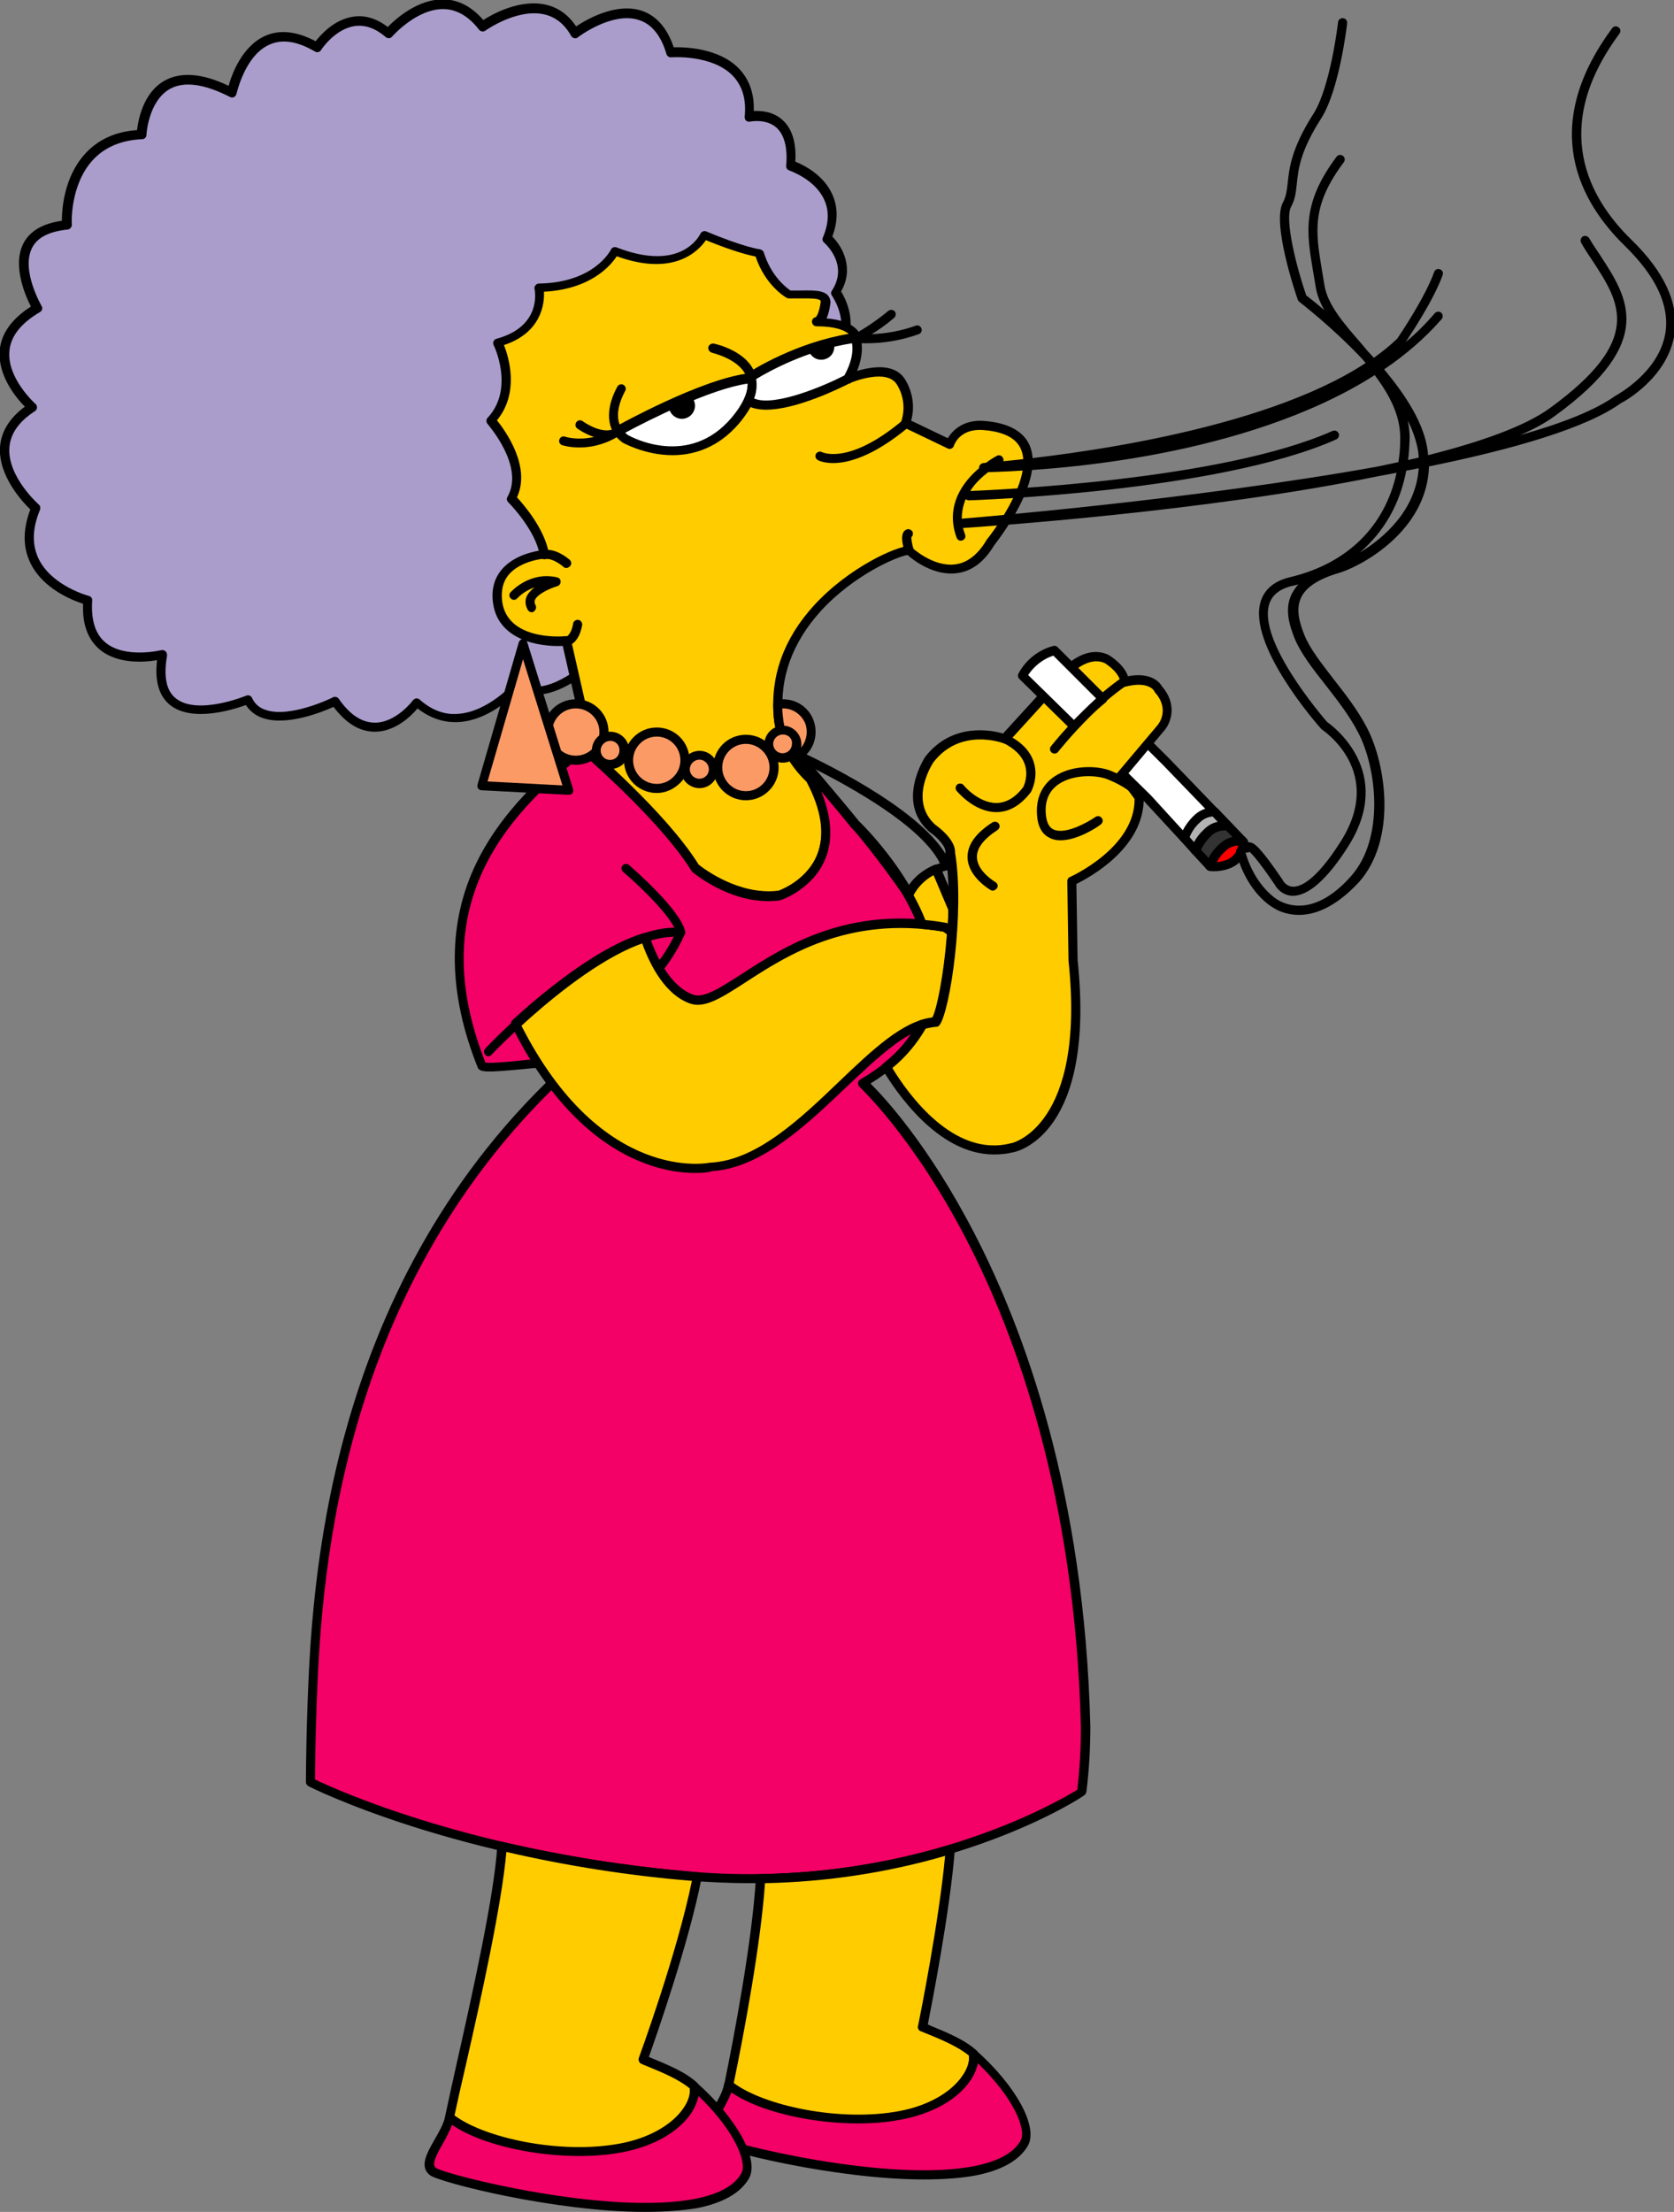 <?xml version="1.0" encoding="utf-8"?>
<!-- Generator: Adobe Illustrator 23.0.3, SVG Export Plug-In . SVG Version: 6.00 Build 0)  -->
<svg version="1.1" id="Layer_1" xmlns="http://www.w3.org/2000/svg" xmlns:xlink="http://www.w3.org/1999/xlink" x="0px" y="0px"
	 viewBox="0 0 552.1 729.4" style="enable-background:new 0 0 552.1 729.4;" xml:space="preserve">
<rect x="0" y="0" width="552.1" height="729.4" fill="#808080" stroke="none"/>
<style type="text/css">
	.st0{clip-path:url(#SVGID_2_);}
	.st1{fill:#AA9DCB;}
	.st2{fill:#FFCC00;}
	.st3{fill:#F30166;}
	.st4{fill:#FFFFFF;}
	.st5{clip-path:url(#SVGID_4_);}
	.st6{clip-path:url(#SVGID_6_);}
	.st7{fill:#FF0000;}
	.st8{fill:#333333;}
	.st9{fill:#B3B3B3;}
	.st10{clip-path:url(#SVGID_8_);}
	.st11{fill:#FC9A66;}
</style>
<title>Patty Bouvier 01 [Converted]</title>
<g>
	<defs>
		<rect id="SVGID_1_" width="552.1" height="729.3"/>
	</defs>
	<clipPath id="SVGID_2_">
		<use xlink:href="#SVGID_1_"  style="overflow:visible;"/>
	</clipPath>
	<g class="st0">
		<path class="st1" d="M195.9,218.1c0,0-15.5,14.9-25.2,8c0,0-17.2,20.1-33.3,5.7c0,0-13.8,18.4-26.9-0.6c0,0-22.9,11.5-28.7-0.6
			c0,0-33.3,13.8-28.1-14.9c0,0-26.4,6.9-24.7-17.8c0,0-27-6.9-17.2-30.4c0,0-22.4-19.5-1.2-33.3c0,0-21.8-18.9,1.7-32.7
			c0,0-14.9-25.2,9.8-27.5c0,0-1.7-28.7,24.7-29.8c0,0,1.1-28.7,29.8-13.8c0,0,5.7-28.1,28.1-14.9c0,0,10.3-16,23.5-4.6
			c0,0,17.2-20.1,31-2.3c0,0,20.6-14.9,30.4,2.3c0,0,24.1-18.3,31.5,6.3c0,0,28.1-2.3,25.8,21.2c0,0,15.5-3.4,13.8,16
			c0,0,19.5,6.3,12,24.1c0,0,9.3,7.9,2.9,17.8c0,0,6.3,8.6,1.7,17.2C277.3,113.7,258.5,190.4,195.9,218.1"/>
		<path d="M123.6,241.3c-0.1,0-0.2,0-0.2,0c-4.9-0.1-9.3-2.8-13.4-8.2c-3.7,1.7-15.4,6.4-23.3,3.7c-2.4-0.8-4.3-2.3-5.6-4.3
			c-4.2,1.5-17.7,5.8-25,0c-3.7-3-5.1-7.9-4.3-14.8c-4.1,0.7-13,1.4-18.9-3.5c-3.9-3.3-5.8-8.3-5.5-15.1
			c-3.4-1.1-13.1-4.8-17.3-13.3c-2.6-5.2-2.6-11.2-0.1-17.8c-2.6-2.5-10.6-11.1-10-20.6c0.4-5.1,3.1-9.5,8.2-13.3
			c-2.9-2.9-9-10.3-8.3-18.6c0.5-5.5,4-10.4,10.3-14.4c-1.8-3.5-6.2-13.5-2.5-20.8c2.1-4.1,6.4-6.6,12.7-7.5c0-3.8,0.7-14.4,7.6-22
			c4.2-4.7,10-7.4,17.2-7.9c0.4-3.4,2-12.2,8.9-16.2c5.4-3.1,12.5-2.6,21.3,1.6c1.1-4,4.5-13.1,12.1-16.5c4.8-2.1,10.4-1.5,16.6,1.8
			c1.8-2.3,6.2-7.2,12.4-8.1c3.9-0.6,7.7,0.6,11.4,3.4c2.6-2.7,10-9.3,18.5-9.1c4.8,0.1,9.2,2.4,13,6.8c3.1-2,12-6.9,20.4-5.1
			c4.2,0.9,7.6,3.3,10.2,7.2c3.5-2.3,13.1-7.9,21.5-5.2c4.9,1.6,8.5,5.6,10.7,12.1c3.7-0.1,14.8,0.2,21.4,6.9
			c3.5,3.6,5.2,8.3,5,14.1c2.3-0.1,6.3,0.1,9.4,2.9c3.2,2.8,4.7,7.5,4.3,13.8c2.7,1.1,9.3,4.3,12.2,10.8c1.9,4.2,1.9,8.9,0,13.9
			c3.3,3.3,7.3,10.4,2.9,18.1c1.5,2.5,5.4,10,1.4,17.8c-0.5,2-5.5,20.6-17.3,42c-11.5,20.8-32,48.5-64.5,63c-1,1-15.5,14.5-26,8.8
			c-2.5,2.6-10.2,9.8-19.6,10.4c-4.9,0.3-9.5-1.2-13.7-4.5C135.5,236.3,130.2,241.3,123.6,241.3z M110.5,229.8
			c0.5,0,0.9,0.2,1.2,0.6c3.6,5.2,7.5,7.8,11.7,7.9c7.1,0.2,12.8-7.3,12.8-7.4c0.3-0.3,0.6-0.5,1.1-0.6c0.4,0,0.8,0.1,1.1,0.4
			c3.9,3.4,8.1,5.1,12.7,4.7c10-0.7,18.4-10.2,18.4-10.3c0.5-0.6,1.4-0.7,2-0.2c8,5.7,21.1-5.8,23.1-7.6c0.2-0.3,0.4-0.5,0.7-0.6
			c61.2-27,80.4-102.6,80.6-103.3c0-0.1,0.1-0.2,0.1-0.3c4.1-7.6-1.6-15.5-1.6-15.6c-0.4-0.5-0.4-1.2,0-1.7
			c5.6-8.6-2.3-15.5-2.6-15.8c-0.5-0.4-0.7-1.1-0.4-1.7c2-4.7,2.1-8.9,0.4-12.5c-3.1-6.8-11.4-9.5-11.5-9.6c-0.7-0.2-1.1-0.9-1-1.6
			c0.5-5.9-0.6-10.1-3.2-12.5c-3.5-3.1-8.7-2-8.7-2c-0.5,0.1-1,0-1.3-0.3c-0.4-0.3-0.5-0.8-0.5-1.3c0.6-5.8-0.8-10.3-4-13.6
			c-6.9-7-20.1-6-20.2-6c-0.7,0.1-1.4-0.4-1.6-1.1c-1.8-6.1-4.9-9.9-9.1-11.2c-8.8-2.9-20,5.6-20.1,5.7c-0.3,0.3-0.8,0.4-1.2,0.3
			c-0.4-0.1-0.8-0.4-1-0.7c-2.2-4-5.3-6.4-9.1-7.2c-8.9-1.9-19.1,5.3-19.2,5.4c-0.7,0.5-1.6,0.3-2.1-0.3c-3.4-4.4-7.3-6.7-11.6-6.8
			c-9-0.2-17,9-17.1,9.1c-0.3,0.3-0.6,0.5-1,0.5c-0.4,0-0.8-0.1-1.1-0.4c-3.4-2.9-6.8-4.1-10.2-3.6c-6.5,0.9-11.1,7.8-11.1,7.9
			c-0.4,0.7-1.3,0.9-2,0.5c-5.8-3.4-10.8-4.2-15-2.3c-8.2,3.6-10.8,16.1-10.9,16.2c-0.1,0.5-0.4,0.9-0.8,1.1c-0.4,0.2-0.9,0.2-1.3,0
			c-8.6-4.4-15.3-5.3-20-2.6c-7,4.1-7.6,14.9-7.6,15.1c0,0.8-0.7,1.4-1.4,1.4c-7,0.3-12.5,2.7-16.4,7C23,61.2,23.6,74,23.7,74.1
			c0,0.8-0.6,1.5-1.4,1.6c-6,0.6-10,2.6-11.7,6c-3.8,7.4,3.1,19.1,3.1,19.2c0.2,0.3,0.3,0.8,0.2,1.1c-0.1,0.4-0.4,0.7-0.7,0.9
			c-6.3,3.7-9.7,8-10.1,12.9c-0.8,9,8.5,17.3,8.6,17.4c0.4,0.3,0.5,0.8,0.5,1.2c0,0.5-0.3,0.9-0.7,1.2c-5.3,3.4-8.1,7.5-8.4,12
			c-0.7,9.6,9.6,18.7,9.7,18.8c0.5,0.4,0.6,1.1,0.4,1.7c-2.6,6.2-2.7,11.6-0.4,16.3c4.4,8.9,16.4,12.1,16.5,12.1
			c0.7,0.2,1.2,0.8,1.1,1.6c-0.4,6.3,1,11,4.4,13.8c6.5,5.4,18.3,2.5,18.4,2.5c0.5-0.1,1,0,1.4,0.4c0.4,0.3,0.5,0.9,0.5,1.4
			c-1.2,6.8-0.3,11.6,2.9,14.1c7.1,5.7,23-0.8,23.2-0.9c0.7-0.3,1.6,0,1.9,0.7c0.9,2,2.4,3.3,4.5,4c8.1,2.8,22-4,22.1-4.1
			C110,229.8,110.2,229.8,110.5,229.8z M195.9,218.1L195.9,218.1L195.9,218.1z"/>
	</g>
</g>
<path class="st2" d="M186.8,211.5l8.6,37.9c7.2,6.4,25.5,23.3,33.8,36.8c0,0,13,11.1,27.9,9.1c0,0,26-8.6,10.1-38.5
	c-6.1-5.8-9.9-13.1-10.5-20.4c-3.4-36.3,37.7-54.8,43.1-54.8c0,0,16.1,15.4,26.9-2.6c0,0,29.5-36.3-2.3-38.6
	c-8.9-0.6-11.1,6.2-11.1,6.2l-14.6-7c1.6-4.5,1-9.5-1.5-13.6c-4.3-6.9-17.3-1.1-18.1-0.8c0,0-24.1,12.3-32,6.9
	c-1.2,2.3-2.7,4.4-4.4,6.3c-15.3,18.3-36.4,6.1-36.4,6.1l-2.4-2.5c0,0,27.5-15.3,42.9-17.3c0,0,16.1-10.9,35.6-13.4
	c0,0-0.7-5.1-13.1-5.1c1.9-0.3,2.7-4.7,3-6.8c-0.4-3-5.3-2.2-12.1-2.3c0,0-6.8-3.8-9.8-13.6c0,0-5.1-0.5-18.1-6
	c0,0-6.4,14.3-29.5,5.3c0,0-5.6,11.8-25,12.1c0,0,2.9,13.6-13.6,18.1c0,0,7.5,15.3-2.3,25.7c0,0,13.1,14.5,6.8,25.7
	c0,0,9.3,9.3,10.8,18.4c0,0-17.3,1.1-15.4,15.7C166.1,213.6,186.8,211.5,186.8,211.5"/>
<path d="M253.4,297c-13.6,0-24.6-9.3-25.1-9.7c-0.1-0.1-0.2-0.2-0.3-0.4c-8.2-13.4-26.2-30-33.6-36.5c-0.2-0.2-0.4-0.5-0.5-0.8
	l-8.3-36.6c-7.9,0.4-21.4-2-23-14.2c-0.6-4.3,0.4-8,2.8-10.9c3.6-4.3,9.4-5.8,12.3-6.3c-2.1-8-10-15.9-10.1-16
	c-0.5-0.5-0.6-1.2-0.2-1.8c5.7-10.1-6.5-23.8-6.6-24c-0.5-0.6-0.5-1.5,0-2c9-9.6,2.1-23.9,2-24c-0.2-0.4-0.2-0.9,0-1.3
	c0.2-0.4,0.5-0.7,1-0.8c15-4.1,12.6-15.9,12.5-16.4c-0.1-0.4,0-0.9,0.3-1.2c0.3-0.4,0.7-0.6,1.2-0.6c18.1-0.3,23.5-10.8,23.7-11.2
	c0.3-0.7,1.2-1,1.9-0.7c21.4,8.3,27.3-4,27.6-4.5c0.3-0.7,1.2-1.1,1.9-0.8c12.6,5.3,17.7,5.9,17.7,5.9c0.6,0.1,1.1,0.5,1.3,1
	c2.4,7.9,7.5,11.7,8.8,12.6c1.1,0,2.1,0,3.1,0c5.4-0.1,9.6-0.2,10.1,3.6c0,0.1,0,0.2,0,0.4c-0.2,1.7-0.6,3.7-1.3,5.2
	c10.3,0.8,11.3,5.7,11.4,6.3c0.1,0.4,0,0.8-0.3,1.1c-0.2,0.3-0.6,0.5-1,0.6c-18.9,2.4-34.8,13-34.9,13.1c-0.2,0.1-0.4,0.2-0.7,0.2
	c-12.8,1.6-34.4,12.8-40.7,16.1l0.8,0.9c2.1,1.2,20.6,10.6,34.3-5.9c1.7-1.9,3.1-3.9,4.2-6c0.2-0.4,0.5-0.7,1-0.8
	c0.4-0.1,0.9,0,1.2,0.2c5.9,4,24-3.7,30.5-7c0,0,0.1,0,0.1,0c3.6-1.5,15.5-5.9,20,1.3c2.5,4.1,3.3,9,2,13.6l12.1,5.8
	c1.6-2.7,5.3-6.2,11.9-5.7c7.9,0.6,13,3.3,15.1,8.1c5,11.6-10.4,31.2-11.7,32.9c-3.3,5.5-7.4,8.6-12.3,9.2c-7.6,1-14.4-4.3-16.3-6
	c-3.6,0.6-17.7,6.6-28.6,18.5c-9.4,10.4-13.6,22-12.5,34.6c0.6,7,4.2,13.9,10.1,19.5c0.1,0.1,0.2,0.2,0.3,0.4
	c5.5,10.3,6.7,19.4,3.7,26.9c-4.1,10.1-14.3,13.5-14.7,13.7c-0.1,0-0.2,0-0.3,0.1C256,297,254.7,297,253.4,297z M230.4,285.2
	c1.5,1.2,13.3,10.3,26.4,8.6c1.1-0.4,9.4-3.7,12.7-11.9c2.6-6.6,1.5-14.7-3.5-24.1c-6.3-6-10.1-13.6-10.8-21.2
	c-1.2-13.5,3.2-25.9,13.2-36.9c11.6-12.7,27.4-19.6,31.3-19.6c0.4,0,0.8,0.1,1,0.4c0.1,0.1,7.1,6.6,14.4,5.6
	c3.9-0.5,7.4-3.2,10.2-7.9c0-0.1,0.1-0.1,0.1-0.2c0.2-0.2,15.8-19.6,11.3-29.9c-1.6-3.7-5.8-5.8-12.6-6.3c-7.6-0.5-9.4,4.9-9.5,5.2
	c-0.1,0.4-0.4,0.7-0.8,0.9c-0.4,0.2-0.8,0.2-1.2,0l-14.6-7c-0.7-0.3-1-1.1-0.8-1.8c1.4-4.1,0.9-8.6-1.4-12.3
	c-3.3-5.3-14.1-1.1-16.2-0.2c0,0,0,0,0,0c-2.6,1.3-22.8,11.3-32,7.5c-1.1,1.9-2.4,3.7-3.9,5.3c-15.9,19-38,6.5-38.2,6.4
	c-0.1-0.1-0.2-0.2-0.3-0.3l-2.4-2.5c-0.3-0.3-0.5-0.8-0.4-1.3c0.1-0.5,0.3-0.9,0.8-1.1c1.1-0.6,27.6-15.3,43.1-17.4
	c2.3-1.5,16.3-10.2,33.6-13.1c-1.3-1.1-4.2-2.5-10.6-2.5c-0.8,0-1.4-0.6-1.5-1.4c-0.1-0.8,0.5-1.5,1.2-1.6c0.4-0.2,1.3-1.9,1.7-5.3
	c-0.4-1-3.6-0.9-7-0.9c-1.1,0-2.3,0-3.6,0c-0.3,0-0.5-0.1-0.7-0.2c-0.3-0.2-7-4-10.2-13.6c-2-0.4-7.1-1.6-16.4-5.4
	c-2.3,3.4-10.4,12.2-29.4,5.3c-2,3.1-8.6,10.9-24,11.7c0.2,3.9-0.8,13.5-13.2,17.6c1.7,4.2,5.1,15.8-2.3,24.8
	c2.8,3.5,11.3,15.3,6.6,25.4c2.3,2.5,9.1,10.4,10.5,18.4c0.1,0.4,0,0.8-0.3,1.2s-0.7,0.5-1.1,0.6c-0.1,0-7.9,0.6-11.9,5.4
	c-1.8,2.2-2.5,5.1-2.1,8.6c1.6,12.7,18.6,11.8,20.8,11.6c0.2,0,0.3-0.1,0.5,0c0.7,0.1,1.2,0.5,1.4,1.1l8.5,37.4
	C204.3,255.4,222,271.7,230.4,285.2z"/>
<path class="st3" d="M284.5,357.3c53.8-31.4-2.5-85.3-2.5-85.3c-5.3-6.6-21.2-25.2-21.2-25.2c28,38.1-3.7,48.6-3.7,48.6
	c-14.9,2-27.9-9.1-27.9-9.1c-10.5-17.1-36.9-39.5-36.9-39.5c-26.7,20.7-54.7,51.7-33.5,104.6c0.8,1.8,25-2.2,25.7-0.8l0,0
	c0.9,1.3,0.9,3-0.1,4.3C107.9,427.3,104.4,525,102.9,563c-0.5,13.7-0.5,24.7-0.5,24.7s47.7,24.4,125.3,31s129-27.6,129-27.6
	c0.9-7.1,1.3-14.2,1.3-21.4C354.3,420.6,284.5,357.3,284.5,357.3"/>
<path d="M247.3,621c-6.4,0-13-0.3-19.7-0.8c-77-6.5-125.4-30.9-125.9-31.2c-0.5-0.3-0.8-0.8-0.8-1.3c0-0.1,0-11.2,0.5-24.8l0-0.3
	c1.4-37.2,5.2-136.1,81.9-208.7c0.4-0.6,0.5-1.4,0.2-2.1c-1.6-0.1-6.6,0.3-10.4,0.7c-12.8,1.2-14.9,1.2-15.6-0.6
	c-9.6-24.1-10-46.1-1.2-65.6c8.5-18.7,24.1-32.2,35.2-40.8c0.6-0.4,1.3-0.4,1.9,0c1.1,0.9,26.4,22.5,37,39.6
	c1.5,1.2,13.3,10.3,26.4,8.6c1.1-0.4,10.3-4,13.2-13.2c2.8-8.8-0.7-19.9-10.3-33c-0.5-0.7-0.4-1.6,0.3-2.1c0.6-0.5,1.5-0.4,2.1,0.2
	c0.2,0.2,15.9,18.6,21.2,25.2c2,1.9,29.1,28.7,25.9,55.8c-1.4,12.2-8.9,22.6-22.1,30.7c4.6,4.6,19.2,20.3,34.2,49.3
	c16.4,31.6,36.4,85.5,38.3,162.7c0,7.2-0.4,14.5-1.3,21.6c-0.1,0.4-0.3,0.8-0.7,1.1C357.1,592.6,313.6,621,247.3,621z M103.9,586.8
	c6.6,3.2,53,24.4,123.9,30.4c71.9,6.1,121.6-23.4,127.5-27c0.8-6.8,1.2-13.7,1.2-20.5c-1.9-76.7-21.7-130.1-38-161.4
	c-17.6-33.8-34.9-49.7-35-49.9c-0.4-0.3-0.5-0.8-0.5-1.3c0-0.5,0.3-0.9,0.7-1.1c13.4-7.8,20.9-17.8,22.3-29.5
	c3.1-26.1-24.8-53.1-25.1-53.4c0,0-0.1-0.1-0.1-0.1c-2.1-2.7-6.1-7.4-10-12.1c3.2,7.7,3.9,14.7,2,20.7c-3.6,11.2-14.7,15-15.2,15.2
	c-0.1,0-0.2,0-0.3,0.1c-15.4,2.1-28.5-9-29-9.4c-0.1-0.1-0.2-0.2-0.3-0.4c-9.2-14.9-30.9-34.2-35.6-38.3
	c-26,20.4-52.6,50.3-32.3,101.6c1.8,0.3,8.4-0.3,12.8-0.8c10.8-1,12.3-1,13,0.3c1.2,1.8,1.1,4.2-0.2,5.9c-0.1,0.1-0.1,0.1-0.2,0.2
	c-75.9,71.8-79.7,169.8-81.1,206.8l0,0.3C104,574.3,103.9,583.8,103.9,586.8z M356.7,591.1L356.7,591.1L356.7,591.1z M183.2,351.3
	C183.2,351.3,183.2,351.3,183.2,351.3C183.2,351.3,183.2,351.3,183.2,351.3z M183.2,351.3C183.2,351.3,183.2,351.3,183.2,351.3
	C183.2,351.3,183.2,351.3,183.2,351.3z"/>
<path class="st4" d="M246.8,124.9c0,0,0.4-0.3,1-0.7c0.9,3.5-0.1,8.1-5.2,14.3c-15.3,18.3-36.4,6.1-36.4,6.1
	c-0.9-0.6-1.8-1.5-2.4-2.5C209.6,139.1,233.3,126.6,246.8,124.9"/>
<path d="M175.4,201.9c-0.5,0-1-0.3-1.3-0.7c-0.8-1.4-1-2.9-0.5-4.3c0.5-1.2,1.5-2.3,2.7-3.2c-3.6,1.2-5.7,3.6-5.7,3.6
	c-0.5,0.6-1.5,0.7-2.1,0.1c-0.6-0.5-0.7-1.5-0.1-2.1c0.3-0.3,6.3-7,15.4-4.9c0.7,0.2,1.1,0.7,1.1,1.4c0,0.7-0.4,1.3-1.1,1.5
	c-2.4,0.7-6.6,2.6-7.4,4.6c-0.1,0.4-0.2,0.9,0.2,1.6c0.4,0.7,0.2,1.6-0.5,2.1C175.9,201.8,175.7,201.9,175.4,201.9z M274.8,152.7
	c-3.3,0-5-0.9-5.1-1c-0.7-0.4-1-1.3-0.6-2c0.4-0.7,1.3-1,2-0.6c0.2,0.1,9,4.3,26.6-10.5c0.6-0.5,1.6-0.5,2.1,0.2
	c0.5,0.6,0.5,1.6-0.2,2.1C287.9,150.6,279.7,152.7,274.8,152.7z M221.8,150.1c-9.1,0-16.3-4.1-16.4-4.1c0,0-0.1,0-0.1-0.1
	c-0.7-0.5-1.4-1.1-1.9-1.7c-9.4,5.4-17.6,2.7-18,2.6c-0.8-0.3-1.2-1.1-0.9-1.9c0.3-0.8,1.1-1.2,1.9-0.9l0,0c0.2,0.1,4.1,1.3,9.5,0.1
	c-3-1-5.4-2.7-5.5-2.8c-0.7-0.5-0.8-1.4-0.3-2.1c0.5-0.7,1.4-0.8,2.1-0.3c0.1,0.1,5.5,4,9.6,2.8c-1.3-3-1.7-7.7,1.8-14.2
	c0.4-0.7,1.3-1,2-0.6c0.7,0.4,1,1.3,0.6,2c-2.9,5.4-2.7,9.1-1.7,11.5c8-4.3,28.8-14.8,41.5-16.6c-2.5-5.6-11.2-7.4-11.2-7.5
	c-0.8-0.2-1.3-1-1.2-1.8c0.2-0.8,1-1.3,1.8-1.2c0.5,0.1,11.8,2.5,13.9,10.8c0,0.1,0,0.2,0,0.4c1,4.4-0.9,9.6-5.6,15.2
	C236.8,147.7,228.8,150.1,221.8,150.1z M207,143.4c1.3,0.8,20.3,11,34.4-5.8c3.5-4.2,5.2-7.9,5.2-11.1
	c-12.1,1.7-32.4,11.9-40.4,16.2C206.4,142.9,206.7,143.2,207,143.4z M285.8,113.2c-1.2,0-2.4,0-3.6-0.1c0,0-0.1,0-0.1,0
	c-0.2,0-0.4-0.1-0.6-0.2c-0.2-0.1-0.3-0.3-0.4-0.4c-0.1-0.2-0.2-0.3-0.2-0.5c0-0.2,0-0.4,0-0.6c0-0.2,0.1-0.4,0.2-0.6
	c0.1-0.2,0.3-0.3,0.4-0.4c0,0,0.1,0,0.1-0.1c4-2.2,7.9-4.9,11.4-7.8c0.6-0.5,1.6-0.4,2.1,0.2c0.5,0.6,0.4,1.6-0.2,2.1
	c-2.3,2-4.8,3.8-7.4,5.4c4.9-0.2,9.8-1.1,14.5-2.8c0.8-0.3,1.6,0.1,1.9,0.9c0.3,0.8-0.1,1.6-0.9,1.9
	C297.4,112.2,291.6,113.2,285.8,113.2z"/>
<path class="st4" d="M246.8,132.1c1.2-2.4,1.6-5.2,1-7.8c3.8-2.4,17.9-10.5,34.4-12.7c1,3.2,0.7,7.4-2.2,12.8
	c-0.1,0.3-0.3,0.5-0.5,0.8c-0.2,0-0.4,0.1-0.5,0.2C279,125.3,254.5,137.8,246.8,132.1"/>
<path d="M186.8,213c-0.7,0-1.3-0.4-1.5-1.1c-0.2-0.8,0.3-1.6,1.1-1.8c1.7-0.4,2.5-3.4,2.6-4.4c0.1-0.8,0.9-1.4,1.7-1.3
	c0.8,0.1,1.4,0.9,1.3,1.7c-0.1,0.6-0.9,5.9-4.8,6.9C187,213,186.9,213,186.8,213z M186.8,187.3c-0.4,0-0.7-0.1-1-0.4l0,0
	c-0.9-0.8-4-3-5.9-2.5c-0.8,0.2-1.6-0.3-1.8-1.1c-0.2-0.8,0.3-1.6,1.1-1.8c3.9-1,8.2,2.7,8.7,3.1c0.6,0.6,0.7,1.5,0.1,2.1
	C187.6,187.1,187.2,187.3,186.8,187.3z M299.8,183.1c-0.6,0-1.2-0.4-1.4-1.1c-2-6.3,0-7.1,0.6-7.4c0.8-0.3,1.6,0.1,2,0.8
	c0.2,0.6,0.1,1.3-0.4,1.7c-0.1,0.7,0.2,2.4,0.7,4c0.2,0.8-0.2,1.6-1,1.9C300.1,183,299.9,183.1,299.8,183.1z M252.7,135.1
	c-2.7,0-5.1-0.5-6.8-1.8c-0.5-0.4-0.7-1.1-0.5-1.7c0-0.1,0.1-0.3,0.2-0.4c0.8-1.7,1.1-3.5,1-5.4c-0.2-0.1-0.3-0.3-0.4-0.5
	c-0.1-0.2-0.2-0.5-0.2-0.8c0-0.5,0.3-1,0.7-1.3l0.3-0.2c0,0,0.1-0.1,0.1-0.1c4-2.5,18.3-10.7,35-12.9c0.7-0.1,1.4,0.3,1.6,1
	c1.2,4,0.5,8.7-2.3,14c-0.1,0.2-0.2,0.4-0.3,0.6l-0.1,0.2c-0.2,0.4-0.6,0.7-1,0.7c-0.1,0-0.1,0-0.2,0.1
	C277.6,127.7,262.9,135.1,252.7,135.1z M248.7,131.4c6.7,2.9,23.4-4.3,29.6-7.5c0.1,0,0.1-0.1,0.2-0.1c0-0.1,0.1-0.2,0.1-0.2
	c2.1-3.9,2.9-7.4,2.4-10.4c-14.5,2.2-27,9-31.6,11.8C249.7,127.2,249.5,129.4,248.7,131.4z"/>
<path d="M272.5,118.3c-2.2,0.9-4.7-0.1-5.6-2.3c-0.1-0.2-0.2-0.4-0.2-0.7c2.7-0.9,5.5-1.7,8.2-2.4
	C275.7,115.1,274.6,117.5,272.5,118.3"/>
<path d="M227.8,130.7c0.5,0.4,0.9,0.9,1.1,1.5c0.9,2.2-0.2,4.7-2.4,5.6s-4.7-0.2-5.6-2.4c-0.2-0.5-0.3-1.1-0.3-1.6
	C222.9,132.8,225.3,131.7,227.8,130.7"/>
<path class="st2" d="M304.2,668.4c0,0,7.3-35.7,9.1-58.5c-20.3,6.1-41.3,9.3-62.5,9.6c-1.2,20.2-7.1,51.5-10.5,68
	c10.1,8.3,36.6,13.8,56.3,10.2c17.2-3.2,25.6-13.7,24.3-20.5C316.7,673.3,309.6,670.7,304.2,668.4"/>
<path d="M283.3,700.3c-16.8,0-35.4-4.6-43.9-11.6c-0.4-0.4-0.6-0.9-0.5-1.5c3.4-16.6,9.2-47.5,10.4-67.8c0-0.8,0.7-1.4,1.5-1.4
	c21-0.3,41.9-3.5,62.1-9.5c0.5-0.1,1,0,1.4,0.3c0.4,0.3,0.6,0.8,0.6,1.3c-1.6,20.2-7.6,50.9-8.9,57.5c0.3,0.1,0.6,0.2,0.9,0.4
	c5.3,2.2,11.3,4.6,15.2,8.2c0.2,0.2,0.4,0.5,0.5,0.8c0.5,2.8-0.3,6.1-2.5,9.3c-4.3,6.4-12.7,11.1-23.1,13
	C292.7,699.9,288.1,700.3,283.3,700.3z M242,686.9c9.9,7.4,34.7,12.9,54.4,9.3c9.4-1.7,17.3-6.1,21.1-11.8c1.6-2.3,2.3-4.6,2.1-6.5
	c-3.6-3-9.1-5.3-14-7.3c-0.6-0.2-1.2-0.5-1.7-0.7c-0.7-0.1-1.2-0.8-1.2-1.5v0c0-0.1,0-0.3,0.1-0.4c0.5-2.5,6.9-34.3,8.9-56
	c-19.3,5.6-39.3,8.6-59.4,9C250.9,641.1,245.4,670.4,242,686.9z"/>
<g>
	<defs>
		<rect id="SVGID_3_" width="552.1" height="729.3"/>
	</defs>
	<clipPath id="SVGID_4_">
		<use xlink:href="#SVGID_3_"  style="overflow:visible;"/>
	</clipPath>
	<g class="st5">
		<path class="st3" d="M296.6,697.7c17.2-3.2,25.6-13.7,24.3-20.5c14,12.4,19.5,24.9,16.8,29.6c-13,22.7-98.7,1.9-102.9-1.3
			s4.1-11.1,5.5-17.9C250.5,695.8,276.9,701.3,296.6,697.7"/>
		<path d="M304.8,718.7c-29.6,0-67.7-9.6-70.9-12.1c-3.6-2.8-1-7.3,1.5-11.7c1.5-2.6,3-5.2,3.4-7.6c0.1-0.5,0.5-0.9,1-1.1
			c0.5-0.2,1-0.1,1.5,0.3c9.4,7.7,34.9,13.6,55.1,9.8l0,0c9.4-1.7,17.3-6.1,21.1-11.8c1.7-2.5,2.4-5,2-7c-0.1-0.6,0.2-1.3,0.7-1.6
			c0.6-0.3,1.3-0.2,1.7,0.2c13.3,11.8,20.6,25.3,17.1,31.5c-2.8,4.8-8.6,8.1-17.3,9.8C316.8,718.3,311,718.7,304.8,718.7z
			 M241.2,690c-0.8,2.1-2,4.3-3.1,6.3c-2.3,4-3.7,6.8-2.2,7.9c3.2,2.3,57.8,16.1,86.4,9.9c7.3-1.6,12.1-4.3,14.3-8.2
			c2-3.4-2-13.9-14.1-25.5c-0.3,1.8-1.2,3.8-2.4,5.6c-4.3,6.4-12.7,11.1-23.1,13l0,0C278.8,702.5,253.1,698.2,241.2,690z
			 M296.7,697.7L296.7,697.7L296.7,697.7z"/>
	</g>
</g>
<path class="st2" d="M212,679.1c0,0,13.1-35.7,17.9-60.2l-2.2-0.2c-20.9-1.8-41.7-5-62.2-9.8c-1.4,22.1-13.7,71.8-17.3,89.3
	c10.1,8.3,36.6,13.8,56.3,10.2c17.2-3.2,25.6-13.7,24.3-20.5C224.6,684,217.5,681.4,212,679.1"/>
<path d="M191.2,711c-16.8,0-35.4-4.6-43.9-11.6c-0.4-0.4-0.6-0.9-0.5-1.5c0.9-4.3,2.3-10.6,3.9-17.8c4.9-21.8,12.3-54.8,13.3-71.3
	c0-0.4,0.2-0.8,0.6-1.1c0.4-0.3,0.8-0.4,1.2-0.3c20.3,4.7,41.2,8,62,9.8l2.2,0.2c0.4,0,0.8,0.2,1.1,0.6c0.3,0.3,0.4,0.8,0.3,1.2
	c-4.2,21.6-15,52.3-17.4,59.1c0.2,0.1,0.5,0.2,0.7,0.3c5.3,2.2,11.3,4.6,15.2,8.2c0.2,0.2,0.4,0.5,0.5,0.8c0.5,2.8-0.3,6.1-2.5,9.3
	c-4.3,6.4-12.7,11.1-23.1,13C200.6,710.6,196,711,191.2,711z M149.9,697.6c9.9,7.4,34.7,12.9,54.4,9.3c9.4-1.7,17.3-6.1,21.1-11.7
	c1.6-2.3,2.3-4.6,2.1-6.5c-3.6-3-9.1-5.3-14-7.3c-0.7-0.3-1.3-0.5-1.9-0.8c-0.3-0.1-0.6-0.3-0.7-0.6c-0.3-0.4-0.4-0.9-0.2-1.4
	c0.1-0.3,12.6-34.3,17.5-58.4l-0.5,0c-20.4-1.7-40.8-4.9-60.7-9.5c-1.5,17.3-8.5,48.9-13.3,70C152.1,687.5,150.8,693.4,149.9,697.6z
	"/>
<g>
	<defs>
		<rect id="SVGID_5_" width="552.1" height="729.3"/>
	</defs>
	<clipPath id="SVGID_6_">
		<use xlink:href="#SVGID_5_"  style="overflow:visible;"/>
	</clipPath>
	<g class="st6">
		<path class="st3" d="M204.5,708.3c17.2-3.2,25.6-13.7,24.3-20.5c14,12.4,19.5,24.9,16.8,29.6c-13,22.7-98.7,1.9-102.9-1.3
			s4.1-11.1,5.5-17.9C158.3,706.5,184.8,712,204.5,708.3"/>
		<path d="M212.7,729.4c-29.6,0-67.7-9.7-70.9-12.1c-3.6-2.8-1-7.3,1.5-11.7c1.5-2.6,3-5.2,3.5-7.6c0.1-0.5,0.5-0.9,1-1.1
			c0.5-0.2,1-0.1,1.5,0.3c9.4,7.7,34.9,13.6,55.1,9.8c0,0,0,0,0,0c9.4-1.7,17.3-6.1,21.1-11.7c1.7-2.5,2.4-5,2-7
			c-0.1-0.6,0.2-1.3,0.7-1.6c0.6-0.3,1.3-0.2,1.7,0.2c13.3,11.8,20.6,25.3,17.1,31.5c-2.8,4.8-8.6,8.1-17.3,9.8
			C224.7,729,218.9,729.4,212.7,729.4z M149.1,700.7c-0.8,2.1-2,4.3-3.1,6.3c-2.3,4-3.7,6.8-2.2,7.9c3.2,2.3,57.8,16.1,86.4,10
			c7.3-1.6,12.1-4.3,14.3-8.2c2-3.4-2-13.9-14.1-25.5c-0.4,1.8-1.2,3.8-2.4,5.6c-4.3,6.4-12.7,11.1-23.1,13h0
			C186.6,713.2,161,708.9,149.1,700.7z"/>
	</g>
</g>
<path class="st7" d="M402.8,279.8c1.8-1.9,4.4-2.8,7-2.5l0.4,0.4c-0.7,9.3-11,8.1-11,8.1l-0.2-0.2
	C399.7,283.4,401,281.4,402.8,279.8"/>
<path d="M400.2,287.3c-0.8,0-1.2-0.1-1.3-0.1c-0.3,0-0.7-0.2-0.9-0.5l-0.2-0.2c-0.4-0.4-0.5-1-0.3-1.5c0.9-2.4,2.3-4.6,4.2-6.4
	c0,0,0.1-0.1,0.1-0.1c2.1-2.2,5.1-3.2,8.1-2.7c0.3,0,0.6,0.2,0.9,0.4l0.4,0.4c0.3,0.3,0.5,0.7,0.4,1.2c-0.2,3-1.3,5.3-3.3,7
	C405.6,287,402.1,287.3,400.2,287.3z M403.6,281c-1,1-1.8,2.1-2.5,3.3c1.5-0.1,3.7-0.5,5.2-1.8c1.1-0.9,1.8-2.2,2.1-3.7
	c-1.7,0-3.4,0.8-4.6,2.1C403.8,280.9,403.7,280.9,403.6,281z M402.8,279.8L402.8,279.8L402.8,279.8z"/>
<path class="st8" d="M397.9,274.8c1.8-1.9,4.5-2.9,7.1-2.5l4.8,5c-2.6-0.4-5.2,0.5-7,2.5c-1.7,1.6-3,3.6-3.8,5.8l-4.8-5.2
	C395,278.3,396.3,276.4,397.9,274.8"/>
<path d="M399,287.1c-0.4,0-0.8-0.2-1.1-0.5l-4.8-5.2c-0.4-0.4-0.5-1-0.3-1.5c0.8-2.2,2.2-4.2,3.8-5.9c0-0.1,0.1-0.2,0.2-0.2
	c2.1-2.3,5.3-3.4,8.4-2.9c0.3,0.1,0.6,0.2,0.9,0.4l4.8,5c0.4,0.5,0.5,1.2,0.3,1.7c-0.3,0.6-0.9,0.9-1.5,0.8c-2.1-0.3-4.2,0.4-5.7,2
	c-1.6,1.5-2.8,3.3-3.5,5.3c-0.2,0.5-0.6,0.9-1.1,1C399.2,287.1,399.1,287.1,399,287.1z M396,280.1l2.6,2.8c0.8-1.6,1.9-3,3.2-4.2
	c1.3-1.3,2.9-2.3,4.7-2.7l-2.2-2.2c-1.9-0.1-3.7,0.5-5,1.8c-0.1,0.1-0.2,0.2-0.3,0.3C397.7,277.1,396.7,278.5,396,280.1z"/>
<path class="st9" d="M394.5,270.2c1.6-1.6,3.7-2.6,6-2.6l4.5,4.7c-2.6-0.4-5.3,0.5-7.1,2.5c-1.7,1.6-2.9,3.5-3.7,5.6l-3.6-4
	C391.3,274,392.7,271.9,394.5,270.2"/>
<path d="M394.2,281.9c-0.4,0-0.8-0.2-1.1-0.5l-3.6-4c-0.4-0.4-0.5-1-0.3-1.5c0.8-2.6,2.4-5,4.4-6.8c0,0,0.1-0.1,0.1-0.1
	c1.8-1.8,4.3-2.8,6.8-2.8c0,0,0,0,0.1,0c0.4,0,0.8,0.2,1.1,0.5l4.5,4.7c0.4,0.5,0.5,1.2,0.3,1.7c-0.3,0.6-0.9,0.9-1.6,0.8
	c-2.1-0.3-4.3,0.4-5.7,2c-1.5,1.5-2.7,3.2-3.4,5.1c-0.2,0.5-0.6,0.8-1.1,0.9C394.4,281.9,394.3,281.9,394.2,281.9z M392.3,276
	l1.5,1.7c0.8-1.5,1.9-2.9,3.1-4c1.3-1.4,2.9-2.3,4.7-2.7l-1.7-1.8c-1.6,0.1-3.2,0.9-4.3,2.1c-0.1,0.1-0.2,0.2-0.3,0.2
	C394,272.8,393,274.3,392.3,276z"/>
<path class="st4" d="M384.5,251.1l-20.1-20.1l-0.5-0.5c-3.4,2.8-6.6,5.8-9.6,9l0.7,0.6l23.6,23.1l12.1,13.1c0.8-2.4,2.1-4.5,4-6.2
	c1.6-1.6,3.7-2.6,6-2.6L384.5,251.1"/>
<g>
	<defs>
		<rect id="SVGID_7_" width="552.1" height="729.3"/>
	</defs>
	<clipPath id="SVGID_8_">
		<use xlink:href="#SVGID_7_"  style="overflow:visible;"/>
	</clipPath>
	<g class="st10">
		<path d="M428.4,301.7c-3.7,0-6.6-1.2-8.2-2.2c-4.4-2.5-9.9-8.6-12.5-18.4c-0.2-0.8,0.3-1.6,1.1-1.8c0.1,0,0.2,0,0.2,0
			c-0.2-0.3-0.4-0.7-0.7-1.1c-0.4-0.7-0.2-1.6,0.6-2c0.7-0.4,1.6-0.2,2,0.6c0.3,0.5,0.5,0.8,0.6,1c0.2-0.1,0.5-0.1,0.8,0
			c1.4,0.2,3.2,1.3,10.7,12.3c0,0.1,0.1,0.1,0.1,0.2c0,0.1,1.1,2,3.3,2.1c2.3,0.1,7.4-1.7,15.7-14.8c14.7-23-5.4-36.5-6.2-37.1
			c-0.1-0.1-0.2-0.2-0.3-0.3c-1-1.1-24.3-27.6-19.8-41.9c1.3-4.1,4.6-6.8,9.8-8c18.8-4.5,31.2-16.8,35-34.4
			c-2.1,0.4-4.2,0.8-6.4,1.2c-56.8,11.7-130.4,16.6-136.3,17c0,0-0.1,0-0.1,0c0,0-0.1,0-0.1,0c0,0-0.1,0-0.1,0
			c0.2,0.7,0.4,1.4,0.7,2.2c0.3,0.8-0.1,1.6-0.9,1.9c-0.8,0.3-1.6-0.1-1.9-0.9c-3.9-10.6,2.2-18.5,7.4-22.9c0-0.1,0-0.1,0-0.2
			c0-0.5,0.3-1,0.7-1.2c0.2-0.2,0.5-0.3,0.8-0.3c0,0,0.3,0,0.8-0.1c2-1.5,3.5-2.2,3.6-2.3c0.7-0.4,1.6-0.1,2,0.7
			c0.2,0.4,0.2,0.7,0.1,1.1c20.6-2,85-9.7,119.5-32.4c-0.4-0.5-0.8-0.9-1.2-1.4c-10.1-10.7-20.5-18.6-20.7-18.8
			c-0.2-0.2-0.4-0.4-0.5-0.7c-0.9-2.6-8.5-25.2-4.9-32c1.1-2,1.3-4,1.6-6.5c0.5-4.8,1.2-11.4,8.5-22.8c5.6-8.8,8.1-30,8.1-30.2
			c0.1-0.8,0.8-1.4,1.7-1.3c0.8,0.1,1.4,0.8,1.3,1.7c-0.1,0.9-2.6,22.1-8.6,31.4c-6.9,10.8-7.5,16.7-8,21.5
			c-0.3,2.7-0.5,5.1-1.9,7.6c-2.2,4.2,1.8,19.9,5,29.2c0.9,0.7,3.1,2.4,6,4.9c-1.5-2.6-2.5-5.2-2.9-7.9c-0.3-1.6-0.5-3.2-0.8-4.7
			c-2.2-13.1-3.8-22.6,7.7-38c0.5-0.7,1.4-0.8,2.1-0.3c0.7,0.5,0.8,1.4,0.3,2.1c-10.8,14.4-9.3,22.9-7.2,35.7
			c0.3,1.5,0.5,3.1,0.8,4.8c1,6.4,6.4,12.7,12.2,19.3c0.7,0.8,1.3,1.6,2,2.4c0.7,0.7,1.4,1.5,2.1,2.3c2.8-2,5.4-4.1,7.7-6.3
			c0.9-1.3,9.2-13.6,12.2-22c0.3-0.8,1.1-1.2,1.9-0.9c0.8,0.3,1.2,1.1,0.9,1.9c-2.9,8.1-10.2,19.1-12.2,22.1
			c3.5-2.9,6.7-6.1,9.6-9.5c0.5-0.6,1.5-0.7,2.1-0.2c0.6,0.5,0.7,1.5,0.2,2.1c-5.5,6.3-11.9,11.8-19,16.6
			c7.2,8.6,13.4,18.2,14.4,27.2c0,0.4,0.1,0.7,0.1,1.1c17.4-4.4,31.8-9.5,40-15.4c31.3-22.7,23.3-34.9,14.1-48.9
			c-1.2-1.8-2.5-3.7-3.6-5.7c-0.4-0.7-0.2-1.6,0.5-2.1c0.7-0.4,1.6-0.2,2.1,0.5c1.1,1.9,2.4,3.8,3.6,5.6c9.2,14.1,18.8,28.6-14.8,53
			c-3.1,2.3-7,4.4-11.6,6.4c13.9-3.9,25-8.3,31.5-13c0.1,0,0.1-0.1,0.2-0.1c0.1-0.1,14.4-7.7,16.3-20.9c1.3-8.9-3.2-18.4-13.3-28.3
			c-15.1-14.7-28.2-39-4.8-71.2l0.5-0.7c0.5-0.7,1.4-0.8,2.1-0.3c0.7,0.5,0.8,1.4,0.3,2.1l-0.5,0.7c-22.1,30.4-9.8,53.4,4.5,67.3
			c10.9,10.6,15.6,21,14.2,30.9c-2.1,14.3-16.3,22.3-17.8,23c-11.2,8.1-35.2,15.1-63.2,20.8c-0.7,21.8-23.1,33.2-29.6,35.1
			c-6.8,2-11,4.7-12.6,8.2c-1.8,3.8-0.5,8.3,1.1,12.3c1.8,4.5,5.6,9.3,9.6,14.5c4,5.1,8.1,10.4,11.1,16.2
			c6.3,12.2,9.8,36.7-2.7,50.8C440.3,299.4,433.5,301.7,428.4,301.7z M410.7,280.9c2.4,8.5,7.4,13.9,11,16c3.3,1.9,12.4,5,23.9-8
			c11.1-12.5,8.5-35.6,2.3-47.4c-2.9-5.6-6.9-10.7-10.8-15.7c-4.2-5.3-8.1-10.4-10.1-15.2c-1.8-4.5-3.4-9.8-1-14.7
			c0.6-1.1,1.3-2.2,2.2-3.2c-0.7,0.2-1.3,0.4-2,0.5c-4.2,1-6.6,3-7.6,6c-3.8,12.2,17.3,36.8,19.1,38.9c2.2,1.5,22.4,16.7,6.9,41.1
			c-7,11-13.3,16.4-18.5,16.2c-3.6-0.2-5.4-3.1-5.7-3.7c-5.5-8.1-7.6-10.2-8.3-10.8c-0.3,0.2-0.7,0.3-1.2,0.2
			C410.8,280.9,410.8,280.9,410.7,280.9z M463.8,155.2c-2.1,11.1-7.4,20.2-15.3,27c8.1-4.9,18.5-14.1,19.4-27.8
			C466.5,154.7,465.1,155,463.8,155.2z M318.5,164.6c-0.8,1.9-1.3,4.1-1.3,6.5c0.1,0,0.2-0.1,0.4-0.1c0,0,0.1,0,0.1,0
			c3.7-0.3,75.6-6.2,136.4-17.1c2.4-0.5,4.8-1,7.1-1.5c0.4-2.4,0.6-4.8,0.6-7.4c0.2-8-3.6-14.8-8.4-21.3
			c-21.8,13.9-48.7,21.5-70.1,25.7c-27.5,5.4-51.2,6.1-57.4,6.3c-1.9,1.5-4.2,3.5-5.9,6.2c7.9-0.3,82.9-3.5,119.5-19.8
			c0.8-0.3,1.6,0,2,0.8c0.3,0.8,0,1.6-0.8,2c-38.9,17.4-120.5,20.1-121.3,20.1C319,164.9,318.7,164.8,318.5,164.6z M464.3,138.7
			c0.4,2.1,0.7,4.2,0.6,6.4c-0.1,2.2-0.2,4.4-0.5,6.6c1.2-0.3,2.3-0.5,3.5-0.8c0-0.5-0.1-1-0.1-1.5
			C467.3,145.9,466.1,142.3,464.3,138.7z M390.6,277.9c-0.4,0-0.8-0.2-1.1-0.5l-12.1-13.1l-24.2-23.7c-0.6-0.6-0.6-1.5,0-2.1
			c3-3.2,6.3-6.3,9.7-9.1c0.6-0.5,1.5-0.5,2,0.1l20.7,20.6c0,0,0,0,0,0l16,16.6c0.4,0.4,0.5,1.1,0.3,1.6c-0.2,0.6-0.8,0.9-1.4,0.9
			c0,0,0,0-0.1,0c-1.8,0-3.6,0.8-4.8,2.1c-1.7,1.6-2.9,3.5-3.6,5.6c-0.2,0.5-0.6,0.9-1.1,1C390.8,277.9,390.7,277.9,390.6,277.9z
			 M356.4,239.5l23.2,22.8l10.5,11.5c0.9-1.7,2-3.2,3.4-4.6c1.1-1.1,2.4-2,4-2.5l-14-14.5l-19.7-19.6
			C361.2,234.7,358.7,237,356.4,239.5z"/>
	</g>
</g>
<path class="st2" d="M311.7,305.7c-49.4-8.4-71.6,28.1-83.6,23.7c-7.8-2.9-12.6-12.2-15.3-20.3c-15.6,4.5-34.8,21.1-42.8,28.4
	c27.6,55.6,64.6,47.3,64.6,47.3c28.9-1.6,53.7-46.9,73.9-47.8c2-2.7,4.5-15.6,5.5-29.6C313.3,306.8,312.5,306.3,311.7,305.7"/>
<path d="M229.3,386.8c-4.1,0-10.1-0.6-17.2-3.4c-11.8-4.5-29-16.1-43.4-45.2c-0.3-0.6-0.2-1.3,0.3-1.8c7.7-7.1,27.5-24.1,43.4-28.7
	c0.8-0.2,1.6,0.2,1.8,1c2.5,7.3,7,16.6,14.4,19.3c3.5,1.3,9-2.3,16-6.8c13.9-9,34.8-22.6,67.4-17c0.2,0,0.4,0.1,0.6,0.2
	c0.8,0.6,1.7,1.2,2.4,1.8c0.4,0.3,0.5,0.8,0.5,1.2c-1,13.9-3.5,27.3-5.8,30.4c-0.3,0.4-0.7,0.6-1.1,0.6c-8.7,0.4-18.8,10-29.6,20.2
	c-13.1,12.5-28,26.6-44.2,27.6C234.2,386.5,232.3,386.8,229.3,386.8z M171.8,337.9c26.7,52.8,62,45.6,62.4,45.5c0.1,0,0.2,0,0.2,0
	c15.2-0.8,29.7-14.6,42.4-26.8c10.8-10.3,21.1-20.1,30.7-21c1.6-3.2,3.8-14.6,4.8-27.5c-0.4-0.3-0.8-0.6-1.3-0.9
	c-31.2-5.2-51.5,7.9-64.9,16.6c-7.9,5.1-13.7,8.9-18.6,7.1c-8-2.9-12.9-12.1-15.7-19.8C197.3,315.9,179.7,330.8,171.8,337.9z
	 M299.7,296.8c-0.5,0-1-0.2-1.2-0.7c-8.6-12.7-17.5-23.1-17.6-23.2c-4.1-5.1-14.9-17.8-19.3-23c-0.5-0.5-0.5-1.3-0.1-1.9
	c0.4-0.6,1.2-0.8,1.8-0.5c10.2,4.7,44,21.4,50.2,37.4c0.1,0.2,0.1,0.4,0.1,0.6c0,0.7-0.5,1.4-1.2,1.5c0,0,0,0-0.1,0
	c-0.9,0.2-8.4,2.1-11.3,8.7c-0.2,0.5-0.7,0.8-1.2,0.9C299.7,296.8,299.7,296.8,299.7,296.8z M268.4,253.4
	c5.3,6.3,11.7,13.9,14.7,17.6c0.1,0.1,8.1,9.5,16.3,21.4c3-4.8,7.9-6.9,10.6-7.7C304,272.5,280.7,259.6,268.4,253.4z"/>
<path class="st2" d="M308.8,286.6c-4,1.7-7.3,4.8-9.1,8.7c1.8,3,3.3,6.2,4.5,9.5c2.4,0.2,5,0.5,7.5,1c0.8,0.5,1.5,1.1,2.3,1.7
	c0.3-3.2,0.3-4.3,0.4-7.5L308.8,286.6"/>
<path d="M314,309c-0.4,0-0.7-0.1-1-0.4c-0.6-0.5-1.2-1-1.8-1.4c-2.4-0.4-4.8-0.7-7.1-0.9c-0.6,0-1.1-0.4-1.3-1
	c-1.2-3.2-2.7-6.3-4.4-9.2c-0.3-0.4-0.3-0.9-0.1-1.4c2-4.3,5.5-7.7,9.9-9.5c0.8-0.3,1.6,0,2,0.8l5.6,13.4c0.1,0.2,0.1,0.4,0.1,0.6
	c-0.1,3.2-0.1,4.4-0.4,7.6c0,0.6-0.4,1.1-0.9,1.3C314.3,309,314.2,309,314,309z M305.2,303.4c2.2,0.2,4.5,0.5,6.7,0.9
	c0.2,0,0.4,0.1,0.6,0.2c0,0,0.1,0.1,0.1,0.1c0.1-1.4,0.1-2.5,0.2-4.4l-4.9-11.6c-2.8,1.5-5.1,3.8-6.6,6.6
	C302.8,297.9,304.1,300.6,305.2,303.4z"/>
<path class="st2" d="M313.3,281.2c3.2,19.3-1.6,51.4-4.8,55.9c-1.5,0.1-3,0.4-4.4,0.8c-2.8,5.5-6.9,10.2-11.7,14
	c4.9,8.3,20.8,31.9,41.5,26.6c0,0,26.1-4.8,20.1-61.9l-0.4-26.1c0,0,22.7-9.9,22.2-27.6c0,0-3.5-5.3-6.3-7l13.5-16
	c0,0,5.1-6-0.9-12.8c0,0-2.1-4.6-11.1-2.3c0,0,0.2-3.3-5.1-7c0,0-5.8-4.9-14.9,4.4l-19.5,21.4c0,0-15.1-5.8-24.9,6.7
	c0,0-9.3,13.7,0.9,22.8C307.4,273.1,313.7,277.5,313.3,281.2"/>
<path d="M327.8,380.7c-18.7,0-32.6-21.1-36.8-28.1c-0.4-0.7-0.2-1.5,0.4-2c4.7-3.6,8.6-8.2,11.3-13.5c0.2-0.3,0.5-0.6,0.9-0.7
	c1.3-0.4,2.6-0.7,4-0.9c2.9-5.7,7.3-35.4,4.2-54.1c0-0.1,0-0.2,0-0.3c0,0,0-0.1,0-0.1c0.2-2.2-3.5-5.5-5.3-6.7c0,0-0.1-0.1-0.1-0.1
	c-11.1-9.8-1.3-24.6-1.2-24.7c8.9-11.4,22-8.7,25.6-7.6l18.9-20.7c9.5-9.8,16.1-5.2,16.9-4.6c3.5,2.5,4.9,4.8,5.4,6.4
	c7.8-1.5,10.6,2.2,11.2,3.3c5.3,6.1,2.9,12.2,0.8,14.6l-12.4,14.8c2.6,2.2,5,5.9,5.4,6.4c0.2,0.2,0.2,0.5,0.2,0.8
	c0.4,16.6-17.8,26.4-22.2,28.6l0.4,25.1c6,57-19.5,63.1-21.3,63.4C332,380.5,329.9,380.7,327.8,380.7z M294.3,352.2
	c5.1,8.4,20.2,29.7,39.1,24.8c0,0,0.1,0,0.1,0c0.2,0,24.7-5.5,18.9-60.2c0,0,0-0.1,0-0.1l-0.4-26.1c0-0.6,0.3-1.2,0.9-1.4
	c0.2-0.1,21.4-9.6,21.3-25.7c-1.1-1.6-3.7-5.1-5.5-6.2c-0.4-0.2-0.6-0.6-0.7-1c-0.1-0.4,0-0.9,0.3-1.2l13.5-16
	c0.2-0.2,4.2-5.1-0.9-10.8c-0.1-0.1-0.2-0.2-0.2-0.4c-0.1-0.1-1.8-3.4-9.4-1.5c-0.5,0.1-1,0-1.3-0.3c-0.4-0.3-0.6-0.8-0.5-1.3
	c0,0,0,0,0,0c0,0-0.1-2.6-4.5-5.7c0,0-0.1-0.1-0.1-0.1c-0.2-0.1-5-3.8-12.8,4.3l-19.5,21.4c-0.4,0.5-1.1,0.6-1.6,0.4
	c-0.6-0.2-14.2-5.2-23.1,6.2c-0.6,0.9-8.2,12.8,0.6,20.7c1,0.7,6.7,4.9,6.5,9.2c3.2,19.4-1.6,52-5.1,56.8c-0.3,0.4-0.7,0.6-1.1,0.6
	c-1.2,0.1-2.3,0.3-3.5,0.6C302.4,344.2,298.7,348.6,294.3,352.2z"/>
<path class="st4" d="M363.8,230.5l-16-16c-4.5,1.2-8.3,4.2-10.6,8.3l17,16.7C357.3,236.3,360.5,233.3,363.8,230.5"/>
<path d="M161.1,348.3c-0.4,0-0.7-0.1-1-0.4c-0.6-0.6-0.6-1.5-0.1-2.1c1.6-1.7,37.8-39.6,62.4-39.9c-2.9-5.7-12.9-15-16.9-18.4
	c-0.6-0.5-0.7-1.5-0.2-2.1c0.5-0.6,1.5-0.7,2.1-0.2c1.7,1.5,17.1,14.9,18.6,22c0.1,0.4,0,0.9-0.3,1.2c-1.8,4-4.1,7.8-6.8,11.3
	c-0.5,0.7-1.4,0.8-2.1,0.3c-0.7-0.5-0.8-1.4-0.3-2.1c2.2-2.8,4.1-5.8,5.7-9c-23.4,0.4-59.7,38.5-60.1,38.9
	C161.9,348.2,161.5,348.3,161.1,348.3z M327.4,293.7c-0.3,0-0.5-0.1-0.7-0.2c-0.3-0.2-7.4-4.3-7.6-10.7c-0.1-4.1,2.6-8,8.2-11.6
	c0.7-0.4,1.6-0.3,2.1,0.4c0.5,0.7,0.3,1.6-0.4,2.1c-4.6,3-6.9,6-6.8,9c0.1,4.7,6,8.1,6.1,8.2c0.7,0.4,1,1.3,0.5,2
	C328.4,293.4,327.9,293.7,327.4,293.7z M349.8,277.1c-1.3,0-2.5-0.2-3.6-0.8c-2.6-1.2-4-3.9-4.2-7.8c-0.4-6.8,2.9-10.5,5.7-12.4
	c6.2-4.2,15.3-3.6,19.4-1.6c2.2,0.9,9.6,4.3,10.1,8.1c0.1,0.8-0.5,1.6-1.3,1.7c-0.8,0.1-1.6-0.5-1.7-1.3c-0.2-1.5-4.5-4.2-8.4-5.8
	c-3.6-1.7-11.6-2-16.5,1.3c-3.2,2.1-4.7,5.4-4.4,9.7c0.2,2.8,1,4.6,2.5,5.3c3.8,1.9,11.3-2.3,13.9-4.1c0.7-0.5,1.6-0.3,2.1,0.4
	c0.5,0.7,0.3,1.6-0.4,2.1C362.2,272.6,355.5,277.1,349.8,277.1z M328.6,267.8c-7.3,0-12.8-6.7-13.1-7c-0.5-0.6-0.4-1.6,0.2-2.1
	c0.6-0.5,1.6-0.4,2.1,0.2l0,0c0,0.1,4.9,5.9,10.8,5.9c0.1,0,0.1,0,0.2,0c3.1-0.1,6.1-1.8,8.7-5.3c0.3-0.6,1.7-3.8,0.5-7.4
	c-1-2.9-3.4-5.3-7.3-7.2c-0.7-0.4-1.1-1.3-0.7-2c0.4-0.7,1.3-1.1,2-0.7c4.7,2.3,7.7,5.3,8.9,9c1.7,5.1-0.7,9.6-0.8,9.8
	c0,0.1-0.1,0.1-0.1,0.2c-3.3,4.3-7,6.5-11.1,6.6C328.8,267.8,328.7,267.8,328.6,267.8z M347.8,248.5c-0.3,0-0.7-0.1-0.9-0.3
	c-0.7-0.5-0.8-1.5-0.3-2.1c0.2-0.2,2.3-2.9,5.6-6.5l-16-15.7c-0.5-0.5-0.6-1.2-0.3-1.8c2.4-4.5,6.6-7.8,11.5-9.1
	c0.5-0.1,1.1,0,1.4,0.4l14.9,14.9c2-1.7,4.1-3.3,6.2-4.8c0.7-0.5,1.6-0.3,2.1,0.4c0.5,0.7,0.3,1.6-0.4,2.1c-2.2,1.5-4.4,3.2-6.5,5
	c-0.1,0.2-0.2,0.5-0.4,0.6c-1.7,1.4-3.4,2.9-5,4.5c-6.2,6.1-10.7,11.8-10.7,11.8C348.7,248.3,348.3,248.5,347.8,248.5z M339.1,222.6
	l15.1,14.8c1-1,2-2,3-3c1.4-1.4,2.8-2.7,4.3-4.1l-14.1-14.1C344,217.3,341.1,219.6,339.1,222.6z"/>
<path class="st11" d="M261.6,250.1c4.8-1.8,7.2-7.2,5.4-12c-1.6-4.2-6-6.7-10.4-5.8c0,1.4,0.1,2.7,0.2,4.1
	C257.2,241.3,258.9,246,261.6,250.1"/>
<path d="M261.6,251.6c-0.6,0-1-0.3-1.3-0.8c-2.8-4.3-4.6-9.2-5.1-14.2c-0.1-1.5-0.2-2.8-0.2-4.3c0-0.7,0.5-1.3,1.2-1.5
	c5.2-1,10.3,1.8,12.1,6.7c1,2.7,0.9,5.6-0.2,8.2c-1.2,2.6-3.2,4.6-5.9,5.6C262,251.5,261.8,251.6,261.6,251.6z M258,233.6
	c0,0.9,0.1,1.8,0.2,2.7c0.4,4.2,1.8,8.3,4,11.9c1.4-0.8,2.5-2,3.2-3.6c0.8-1.9,0.9-4,0.2-6C264.3,235.5,261.3,233.5,258,233.6z"/>
<path class="st11" d="M255.2,253.1c0,5.1-4.2,9.3-9.3,9.3c-5.1,0-9.3-4.2-9.3-9.3c0-5.1,4.2-9.3,9.3-9.3
	C251.1,243.8,255.2,248,255.2,253.1C255.2,253.1,255.2,253.1,255.2,253.1"/>
<path d="M246,263.9c-5.9,0-10.8-4.8-10.8-10.8s4.8-10.8,10.8-10.8s10.8,4.8,10.8,10.8S251.9,263.9,246,263.9z M246,245.3
	c-4.3,0-7.8,3.5-7.8,7.8s3.5,7.8,7.8,7.8s7.8-3.5,7.8-7.8S250.2,245.3,246,245.3z"/>
<path class="st11" d="M225.9,250.7c0,5.1-4.2,9.3-9.3,9.3s-9.3-4.2-9.3-9.3c0-5.1,4.2-9.3,9.3-9.3S225.9,245.6,225.9,250.7
	L225.9,250.7"/>
<path d="M216.6,261.5C216.6,261.5,216.6,261.5,216.6,261.5c-6,0-10.8-4.8-10.8-10.8c0-5.9,4.8-10.8,10.8-10.8s10.8,4.8,10.8,10.8
	c0,2.9-1.1,5.6-3.2,7.6S219.5,261.5,216.6,261.5z M216.6,242.9c-4.3,0-7.8,3.5-7.8,7.8s3.5,7.8,7.8,7.8c0,0,0,0,0,0
	c2.1,0,4-0.8,5.5-2.3c1.5-1.5,2.3-3.4,2.3-5.5C224.4,246.4,220.9,242.9,216.6,242.9z"/>
<path class="st11" d="M199.2,241.4c0,5.1-4.2,9.3-9.3,9.3c-5.1,0-9.3-4.2-9.3-9.3c0-5.1,4.2-9.3,9.3-9.3S199.2,236.3,199.2,241.4
	L199.2,241.4"/>
<path d="M189.9,252.2c-5.9,0-10.8-4.8-10.8-10.8s4.8-10.8,10.8-10.8s10.8,4.8,10.8,10.8S195.9,252.2,189.9,252.2z M189.9,233.6
	c-4.3,0-7.8,3.5-7.8,7.8s3.5,7.8,7.8,7.8s7.8-3.5,7.8-7.8S194.2,233.6,189.9,233.6z"/>
<polyline class="st11" points="172.4,212.3 158.8,259.1 187.6,260.6 172.4,212.3 "/>
<path d="M187.6,262.1C187.5,262.1,187.5,262.1,187.6,262.1l-28.8-1.5c-0.5,0-0.9-0.3-1.1-0.6c-0.3-0.4-0.3-0.8-0.2-1.3l13.6-46.9
	c0.2-0.6,0.8-1.1,1.4-1.1c0.6,0,1.2,0.4,1.4,1.1l15.1,48.4c0.1,0.5,0.1,1-0.2,1.4C188.5,261.9,188,262.1,187.6,262.1z M160.8,257.7
	l24.7,1.3l-13-41.6L160.8,257.7z"/>
<path class="st11" d="M205.9,247.4c0,2.6-2.1,4.7-4.6,4.7c-2.6,0-4.7-2.1-4.7-4.6s2.1-4.7,4.6-4.7c0,0,0,0,0,0
	C203.9,242.8,205.9,244.8,205.9,247.4"/>
<path d="M201.3,253.6c-1.6,0-3.2-0.6-4.3-1.8c-1.2-1.2-1.8-2.7-1.8-4.3c0-3.4,2.7-6.2,6.1-6.2c3.4,0,6.2,2.8,6.2,6.1l0,0
	c0,1.6-0.6,3.2-1.8,4.4S202.9,253.6,201.3,253.6C201.3,253.6,201.3,253.6,201.3,253.6z M201.3,244.3c-1.7,0-3.2,1.4-3.2,3.2
	c0,0.8,0.3,1.6,0.9,2.2c0.6,0.6,1.4,0.9,2.2,0.9c0,0,0,0,0,0c0.8,0,1.6-0.3,2.2-0.9s0.9-1.4,0.9-2.2l0,0
	C204.4,245.7,203,244.3,201.3,244.3z"/>
<path class="st11" d="M262.9,245.3c0,2.6-2.1,4.6-4.6,4.6c-2.6,0-4.6-2.1-4.6-4.6c0-2.6,2.1-4.6,4.6-4.6c0,0,0,0,0,0
	C260.8,240.7,262.9,242.7,262.9,245.3C262.9,245.3,262.9,245.3,262.9,245.3"/>
<path d="M258.2,251.5c-3.4,0-6.1-2.8-6.1-6.1s2.8-6.1,6.1-6.1c3.4,0,6.1,2.8,6.1,6.1v0C264.4,248.7,261.6,251.5,258.2,251.5z
	 M258.2,242.2c-1.7,0-3.2,1.4-3.2,3.1s1.4,3.1,3.1,3.1s3.1-1.4,3.1-3.1v0C261.4,243.6,260,242.2,258.2,242.2z"/>
<path class="st11" d="M235.3,253.7c0,2.6-2.1,4.6-4.6,4.6c-2.6,0-4.6-2.1-4.6-4.6c0-2.6,2.1-4.6,4.6-4.6c0,0,0,0,0,0
	C233.2,249.1,235.3,251.1,235.3,253.7C235.3,253.7,235.3,253.7,235.3,253.7"/>
<path d="M230.7,259.9c-3.4,0-6.2-2.8-6.2-6.1s2.8-6.2,6.2-6.2c3.4,0,6.1,2.8,6.1,6.1v0C236.8,257.1,234.1,259.9,230.7,259.9z
	 M230.7,250.5c-1.7,0-3.2,1.4-3.2,3.2c0,1.7,1.4,3.1,3.2,3.1c1.7,0,3.1-1.4,3.1-3.1v0C233.8,252,232.4,250.5,230.7,250.5z"/>
</svg>

